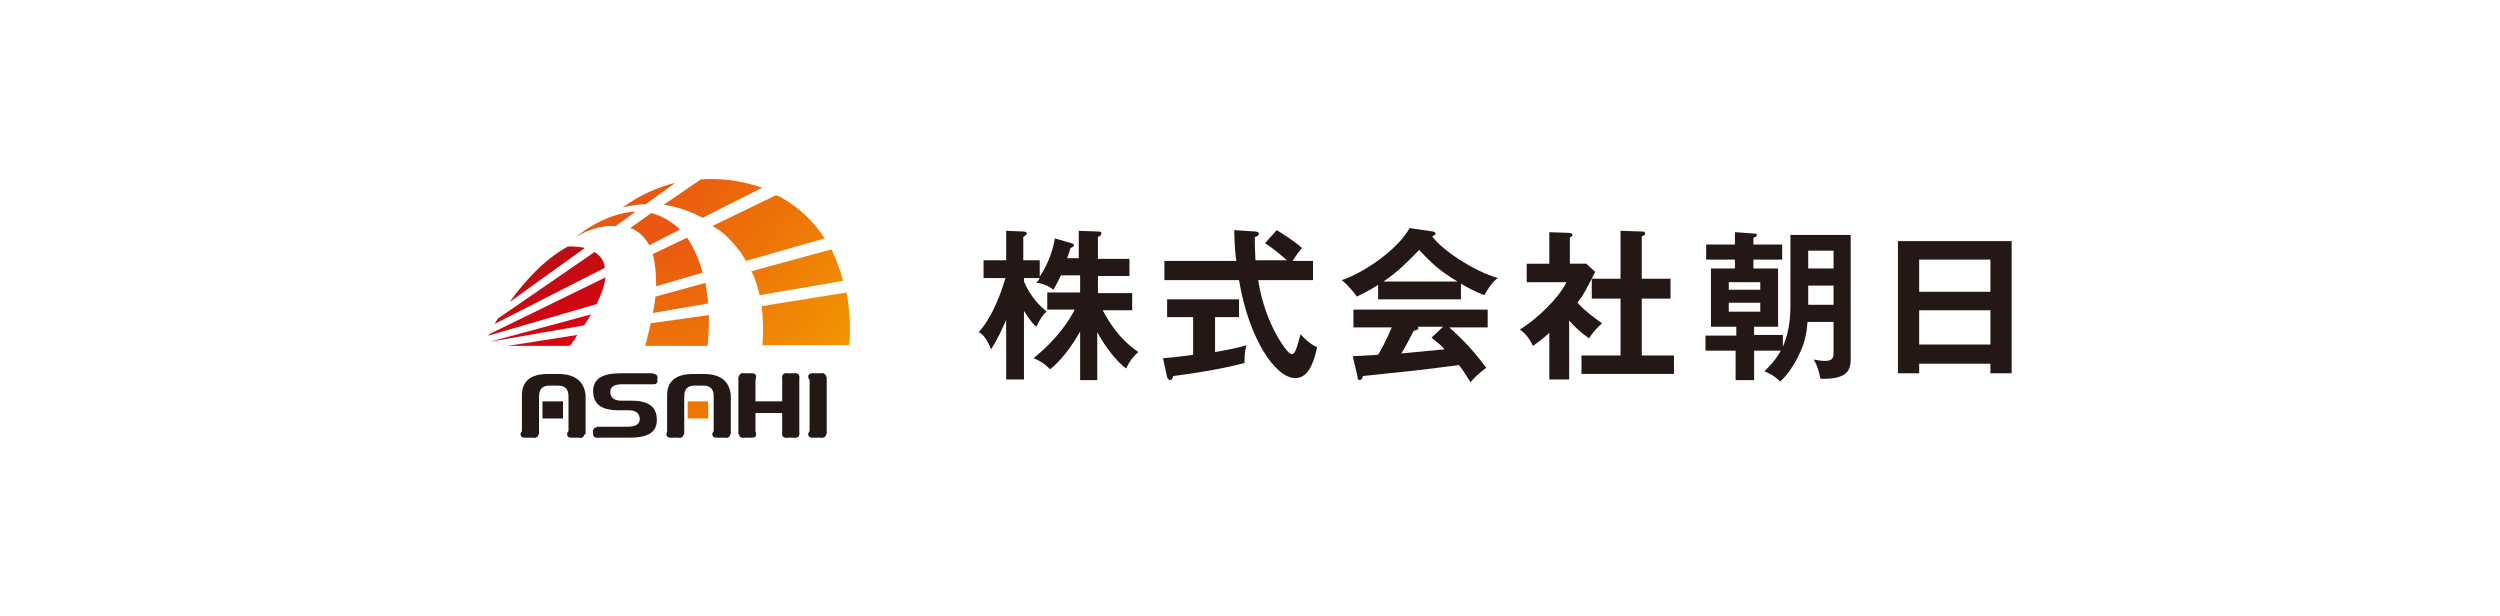 <?xml version="1.0" encoding="utf-8"?>
<!-- Generator: Adobe Illustrator 26.0.3, SVG Export Plug-In . SVG Version: 6.00 Build 0)  -->
<svg version="1.1" id="レイヤー_1" xmlns="http://www.w3.org/2000/svg" xmlns:xlink="http://www.w3.org/1999/xlink" x="0px"
	 y="0px" viewBox="0 0 365 90" style="enable-background:new 0 0 365 90;" xml:space="preserve">
<style type="text/css">
	.st0{fill:#231815;}
	.st1{fill:url(#SVGID_1_);}
	.st2{fill:url(#SVGID_00000028299009351581812490000017581083892554444969_);}
	.st3{fill:url(#SVGID_00000070804689782335703460000007399142057976073096_);}
	.st4{fill:url(#SVGID_00000042009478754175397310000005786099951716403856_);}
	.st5{fill:url(#SVGID_00000130606479074379054360000009889874166710504890_);}
	.st6{fill:url(#SVGID_00000057111822985182382560000000736983719222984079_);}
	.st7{fill:url(#SVGID_00000029036851480117983940000003922729889997681592_);}
	.st8{fill:url(#SVGID_00000085949352721741077940000008374565450627174577_);}
	.st9{fill:url(#SVGID_00000025422979850382798540000016373221143276674469_);}
	.st10{fill:url(#SVGID_00000163771186467881899630000013895996671795966655_);}
	.st11{fill:url(#SVGID_00000078752730374916239290000009540739126100073637_);}
	.st12{fill:url(#SVGID_00000067926892717499262470000006789637089544278207_);}
	.st13{fill:url(#SVGID_00000175288992845783949660000008068470067778812595_);}
	.st14{fill:url(#SVGID_00000098908183373721688490000015749361705698245555_);}
	.st15{fill:url(#SVGID_00000150064286912543925540000005649988332632405426_);}
	.st16{fill:#ED7700;}
</style>
<g>
	<g>
		<path class="st0" d="M160.4,55.5h-2.7v-7.1c-1.9,3.4-3.9,5.2-4.4,5.5c-0.8-0.8-1.4-1.2-2.4-1.6c4.3-3.5,5.8-6.7,6-7.1h-4v-2.5h4.8
			v-2.5h-2.8c-0.7,1.4-0.8,1.6-1.1,2.1c-1-0.8-2.1-1-2.5-1c0.3-0.4,0.4-0.5,0.5-0.7h-2.3v0.5c1,2.4,2.6,3.8,3.3,4.4
			c-0.6,0.5-1,1.2-1.5,2.2c-0.8-0.7-1.2-1.4-1.8-2.3v10h-2.6v-8.7c-0.7,1.6-1.3,2.9-2.2,4.3c-0.7-1.8-1.4-2.3-1.8-2.5
			c2.3-2.6,3.5-6.6,3.9-7.9h-3.2V38h3.3v-4.3l2.5,0.1c0.3,0,0.5,0.1,0.5,0.3c0,0.2-0.1,0.2-0.5,0.5V38h2.4v2.4
			c1.5-2.3,2-4.3,2.2-5.6l2.4,0.7c0.3,0.1,0.4,0.1,0.4,0.3s-0.2,0.3-0.5,0.4c-0.1,0.4-0.2,0.6-0.5,1.5h1.7v-4l2.8,0.1
			c0.4,0,0.5,0.1,0.5,0.3s-0.1,0.3-0.5,0.5v3.2h4.6v2.5h-4.6v2.5h5v2.5h-4.3c0.9,1.7,2.4,4.2,5.2,6.1c-0.7,0.6-1.2,1.2-1.8,2.4
			c-1.3-1-2.9-2.9-4.2-5.3V55.5z"/>
		<path class="st0" d="M177.4,51.4c1.7-0.3,3.3-0.6,4.6-1c-0.3,0.8-0.3,1.9-0.3,2.6c-3.5,0.9-6.6,1.4-10.4,1.9
			c-0.1,0.3-0.2,0.6-0.5,0.6c-0.2,0-0.3-0.3-0.4-0.4l-0.6-2.8c2.4-0.2,3.6-0.4,4.4-0.5v-5.5h-3.8v-2.6h10.5v2.6h-3.5V51.4z
			 M186.4,33.6c0.8,0.5,2.3,1.4,3.7,2.6c-0.3,0.3-1,1.3-1.4,1.9h3v2.8h-8c0.2,1.4,1,5.8,3.8,9.8c0.2,0.2,0.7,1,1.1,1
			c0.4,0,0.6-0.6,0.8-1.2c0.1-0.3,0.4-1.5,0.5-1.7c0.4,0.5,1.3,1.4,2.4,1.9c-0.6,2.8-1.5,4.5-3.2,4.5c-2.9,0-6.8-5.8-8.2-14.3H170
			v-2.8h10.5c-0.1-0.5-0.3-2.8-0.3-4.5l3.1,0.2c0.1,0,0.5,0.1,0.5,0.3c0,0.3-0.4,0.5-0.6,0.5c0,0.7,0,1.7,0.1,3.4h4.6
			c-0.7-0.6-1.7-1.5-3.2-2.5L186.4,33.6z"/>
		<path class="st0" d="M213.3,43.7h-12.1v-2.1c-1.4,0.9-2.5,1.4-3.1,1.7c-0.2-0.3-1-1.4-2.2-2.4c3.3-1.1,8.2-4.5,9.9-7.6l3.4,0.5
			c0.2,0,0.4,0.2,0.4,0.3c0,0.2-0.3,0.3-0.5,0.4c1.4,2,6.1,5.1,9.6,6.1c-1,0.6-1.9,2.4-2,2.5c-1.5-0.6-2.8-1.3-3.4-1.7V43.7z
			 M197.5,52c0.8,0,3.3-0.2,3.7-0.2c1.2-2,1.8-3.6,2-4h-5.6v-2.6h19.6v2.6h-5.6c2.8,2.5,4.1,4.2,5.4,5.9c-1.1,0.8-1.9,1.6-2.3,2.1
			c-1.1-1.7-1.2-1.9-1.7-2.5c-1.4,0.2-4.8,0.6-6.4,0.8c-1.2,0.1-6.5,0.7-7.6,0.8c-0.1,0.4-0.3,0.6-0.5,0.6c-0.1,0-0.3-0.1-0.3-0.5
			L197.5,52z M212.8,41.1c-2.7-1.6-3.8-2.7-5.6-4.6c-1.9,1.9-2.9,3-5.2,4.6H212.8z M210.7,47.7H207c0,0.1,0.1,0.1,0.1,0.2
			c0,0.3-0.5,0.3-0.7,0.4c-0.4,0.8-1.3,2.5-1.8,3.3c3-0.3,3.3-0.3,6.3-0.6c-0.4-0.5-0.9-0.9-1.9-1.7L210.7,47.7z"/>
		<path class="st0" d="M229.1,55.4h-2.9v-6.8c-1,0.9-1.8,1.5-2.4,1.9c-0.6-1.4-1.5-2.1-1.9-2.4c2.5-1.5,5.7-4.6,6.8-6.9h-5.8v-2.7
			h3.3v-4.6l2.9,0.1c0.3,0,0.5,0.2,0.5,0.3c0,0.1-0.1,0.2-0.4,0.4v3.8h2.4l1.3,1.2c-1.4,2.7-1.6,3.2-2.6,4.5c1.3,1.4,2.9,2.5,3.6,3
			c-0.6,0.5-1.5,1.5-1.9,2.2c-1.4-1-2.1-1.7-2.9-2.6V55.4z M232.4,43.6v-2.9h4.2v-7l3.2,0.1c0.2,0,0.4,0.1,0.4,0.3
			c0,0.2-0.2,0.3-0.5,0.4v6.2h4.2v2.9h-4.2v8.3h4.7v2.7h-13.5v-2.7h5.7v-8.3H232.4z"/>
		<path class="st0" d="M256.1,48.9h4.2v1.7c1.1-2.4,1.1-5.2,1.1-5.8V34.3h8.8v18.2c0,1.8-0.8,2.9-4.4,2.8c-0.3-1.2-0.4-1.8-1-2.8
			c0.3,0,0.9,0.2,1.6,0.2c1.3,0,1.3-0.6,1.3-1.4V47h-3.8c-0.1,1.3-0.3,2.9-1.2,4.7c-0.3,0.6-1.3,2.7-2.8,4c-0.9-0.9-1.8-1.3-2.3-1.5
			c0.6-0.6,1.5-1.4,2.4-3h-3.9v4.3h-2.7v-4.3H249v-2.2h4.5v-1.3h-3.7v-8.5h3.5v-1.3h-4.2v-2.2h4.2v-1.8l2.9,0.2c0.1,0,0.3,0,0.3,0.2
			c0,0.2-0.1,0.3-0.5,0.4v1h4.2v2.2h-4.2v1.3h3.6v8.5h-3.5V48.9z M252.4,42.3h4.6v-1.1h-4.6V42.3z M257,44.2h-4.6v1.3h4.6V44.2z
			 M264,39.2h3.7v-2.6H264V39.2z M267.7,41.7H264v2.8h3.7V41.7z"/>
		<path class="st0" d="M280.2,53.1v1.4h-3.1V35.2h16.6v19.3h-3.1v-1.4H280.2z M290.6,42.6v-4.7h-10.4v4.7H290.6z M290.6,50.3v-5
			h-10.4v5H290.6z"/>
	</g>
	<g>
		<g>
			<linearGradient id="SVGID_1_" gradientUnits="userSpaceOnUse" x1="85.218" y1="53.356" x2="74.298" y2="35.883">
				<stop  offset="0" style="stop-color:#E50012"/>
				<stop  offset="1" style="stop-color:#B01313"/>
			</linearGradient>
			<path class="st1" d="M88.4,40.5l-17,8.3c0,0.1-0.1,0.1-0.1,0.2l15.8-4.6C87.9,42.8,88.3,41.5,88.4,40.5z"/>
			
				<linearGradient id="SVGID_00000026856056017434978660000015769920804339810440_" gradientUnits="userSpaceOnUse" x1="83.135" y1="54.658" x2="72.215" y2="37.186">
				<stop  offset="0" style="stop-color:#E50012"/>
				<stop  offset="1" style="stop-color:#B01313"/>
			</linearGradient>
			<path style="fill:url(#SVGID_00000026856056017434978660000015769920804339810440_);" d="M71.5,49.9l13.8-2.4
				c0.4-0.6,0.7-1.1,1-1.6L71.5,49.9z"/>
			
				<linearGradient id="SVGID_00000123433025894915836810000012967735000560860584_" gradientUnits="userSpaceOnUse" x1="82.612" y1="54.988" x2="71.688" y2="37.509">
				<stop  offset="0" style="stop-color:#E50012"/>
				<stop  offset="1" style="stop-color:#B01313"/>
			</linearGradient>
			<path style="fill:url(#SVGID_00000123433025894915836810000012967735000560860584_);" d="M83.2,50.5c0.4-0.5,0.8-1.1,1.1-1.6
				l-10.2,1.6L83.2,50.5z"/>
			
				<linearGradient id="SVGID_00000116201400882929273850000014195255627685365160_" gradientUnits="userSpaceOnUse" x1="86.381" y1="52.641" x2="75.451" y2="35.152">
				<stop  offset="0" style="stop-color:#E50012"/>
				<stop  offset="1" style="stop-color:#B01313"/>
			</linearGradient>
			<path style="fill:url(#SVGID_00000116201400882929273850000014195255627685365160_);" d="M86.8,36.8l-14.1,9.7
				c-0.2,0.3-0.3,0.5-0.5,0.8l16.1-8.2C88.2,38,87.6,37.3,86.8,36.8z"/>
			
				<linearGradient id="SVGID_00000002345726838185271670000005425564173276000431_" gradientUnits="userSpaceOnUse" x1="87.314" y1="52.06" x2="76.383" y2="34.57">
				<stop  offset="0" style="stop-color:#E50012"/>
				<stop  offset="1" style="stop-color:#B01313"/>
			</linearGradient>
			<path style="fill:url(#SVGID_00000002345726838185271670000005425564173276000431_);" d="M82.9,36c-3.5,1.9-6.4,5.2-8.5,8.1
				l11-7.9C84.1,35.9,82.9,36,82.9,36z"/>
			
				<linearGradient id="SVGID_00000162325839599045954310000008299732902316660617_" gradientUnits="userSpaceOnUse" x1="88.411" y1="32.729" x2="96.625" y2="71.061">
				<stop  offset="7.246380e-02" style="stop-color:#E95710"/>
				<stop  offset="1" style="stop-color:#F29600"/>
			</linearGradient>
			<path style="fill:url(#SVGID_00000162325839599045954310000008299732902316660617_);" d="M84.1,34.6c2.3-1.4,4.3-1.7,5.8-1.6
				l2.9-2.1C88.1,31.1,84.1,34.6,84.1,34.6z"/>
			
				<linearGradient id="SVGID_00000031183946999437520390000003592960919127810177_" gradientUnits="userSpaceOnUse" x1="96.432" y1="31.012" x2="104.646" y2="69.345">
				<stop  offset="7.246380e-02" style="stop-color:#E95710"/>
				<stop  offset="1" style="stop-color:#F29600"/>
			</linearGradient>
			<path style="fill:url(#SVGID_00000031183946999437520390000003592960919127810177_);" d="M95.7,43.3c-0.1,0.8-0.2,1.7-0.4,2.4
				l8.1-1.4c-0.1-1.1-0.3-2.1-0.4-3L95.7,43.3z"/>
			
				<linearGradient id="SVGID_00000025421157990367807080000016861821513134316218_" gradientUnits="userSpaceOnUse" x1="97.039" y1="30.878" x2="105.257" y2="69.228">
				<stop  offset="7.246380e-02" style="stop-color:#E95710"/>
				<stop  offset="1" style="stop-color:#F29600"/>
			</linearGradient>
			<path style="fill:url(#SVGID_00000025421157990367807080000016861821513134316218_);" d="M100.3,34.7l-5,2.4
				c0.4,1.4,0.5,3.1,0.5,4.7l6.8-2C101.8,37,100.7,35.2,100.3,34.7z"/>
			
				<linearGradient id="SVGID_00000136380137480248947550000001066768002377785994_" gradientUnits="userSpaceOnUse" x1="95.098" y1="31.295" x2="103.317" y2="69.653">
				<stop  offset="7.246380e-02" style="stop-color:#E95710"/>
				<stop  offset="1" style="stop-color:#F29600"/>
			</linearGradient>
			<path style="fill:url(#SVGID_00000136380137480248947550000001066768002377785994_);" d="M94.8,35.8l4.5-2.3
				c-1.4-1.3-2.8-2-4.2-2.4l-3.1,2.2c0.5,0.1,0.7,0.3,0.7,0.3C93.6,34.1,94.3,34.9,94.8,35.8z"/>
			
				<linearGradient id="SVGID_00000047768733153544510310000001988830557363198901_" gradientUnits="userSpaceOnUse" x1="95.194" y1="31.278" x2="103.41" y2="69.618">
				<stop  offset="7.246380e-02" style="stop-color:#E95710"/>
				<stop  offset="1" style="stop-color:#F29600"/>
			</linearGradient>
			<path style="fill:url(#SVGID_00000047768733153544510310000001988830557363198901_);" d="M94.2,50.5h9.1c0.2-1.6,0.2-3.1,0.2-4.5
				L95,47.2C94.6,49.1,94.2,50.5,94.2,50.5z"/>
			
				<linearGradient id="SVGID_00000124845047314971187590000011082163922784513925_" gradientUnits="userSpaceOnUse" x1="92.882" y1="26.858" x2="122.003" y2="52.494">
				<stop  offset="7.246380e-02" style="stop-color:#E95710"/>
				<stop  offset="1" style="stop-color:#F29600"/>
			</linearGradient>
			<path style="fill:url(#SVGID_00000124845047314971187590000011082163922784513925_);" d="M90.9,30.3c0,0,1.3-0.4,3.4-0.5l4.3-3.1
				C96.1,27.3,93.5,28.4,90.9,30.3z"/>
			
				<linearGradient id="SVGID_00000045602653412653297120000009715134926731995310_" gradientUnits="userSpaceOnUse" x1="93.8" y1="25.817" x2="122.93" y2="51.462">
				<stop  offset="7.246380e-02" style="stop-color:#E95710"/>
				<stop  offset="1" style="stop-color:#F29600"/>
			</linearGradient>
			<path style="fill:url(#SVGID_00000045602653412653297120000009715134926731995310_);" d="M111.2,44.7c0.2,1.7,0.3,3.6,0.1,5.7
				h12.7c0,0,0.4-3.4-0.4-7.7L111.2,44.7z"/>
			
				<linearGradient id="SVGID_00000013898453116493887040000010559110756766545826_" gradientUnits="userSpaceOnUse" x1="97.943" y1="21.105" x2="127.078" y2="46.754">
				<stop  offset="7.246380e-02" style="stop-color:#E95710"/>
				<stop  offset="1" style="stop-color:#F29600"/>
			</linearGradient>
			<path style="fill:url(#SVGID_00000013898453116493887040000010559110756766545826_);" d="M107.8,36.4c0,0,0.5,0.6,1.1,1.7
				l11.5-3.3c-1.5-2.3-3.6-4.5-6.6-6.1c0,0-0.2-0.1-0.5-0.2l-9.3,4.5C105.4,33.7,106.6,34.9,107.8,36.4z"/>
			
				<linearGradient id="SVGID_00000165192935006829568030000006183166334703407026_" gradientUnits="userSpaceOnUse" x1="96.852" y1="22.345" x2="125.986" y2="47.993">
				<stop  offset="7.246380e-02" style="stop-color:#E95710"/>
				<stop  offset="1" style="stop-color:#F29600"/>
			</linearGradient>
			<path style="fill:url(#SVGID_00000165192935006829568030000006183166334703407026_);" d="M102.6,31.8l8.7-4.4
				c-2.1-0.7-5.3-1.5-9-1.2l-5.4,3.7C98.5,30.1,100.5,30.7,102.6,31.8z"/>
			
				<linearGradient id="SVGID_00000037659554903528693140000006483600482621152666_" gradientUnits="userSpaceOnUse" x1="96.675" y1="22.549" x2="125.806" y2="48.195">
				<stop  offset="7.246380e-02" style="stop-color:#E95710"/>
				<stop  offset="1" style="stop-color:#F29600"/>
			</linearGradient>
			<path style="fill:url(#SVGID_00000037659554903528693140000006483600482621152666_);" d="M110.9,43.1l12.2-2.1
				c-0.4-1.5-1-3.1-1.7-4.6l-11.7,3.2C110.2,40.5,110.6,41.7,110.9,43.1z"/>
		</g>
		<path class="st0" d="M114.7,55v-0.5h1.5V55l0.5,0v8.4h-0.5v0.5h-1.5v-0.5l-0.5,0v-3.1h-3.9v3.1l-0.5,0l0,0.5h-1.5v-0.5h-0.5V55
			l0.5,0v-0.5h1.5l0,0.5h0.5v3.6h3.9V55H114.7z"/>
		<path class="st0" d="M120.1,63.4l0,0.5h-1.5v-0.5h-0.4V55l0.4,0l0-0.5h1.6V55l0.5,0v8.4H120.1z"/>
		<path class="st0" d="M81.5,54.6h-1.5c-2.7,0-3.8,1.2-3.8,3.1v5.7l0.4,0.1l0.1,0.4h1.5l0.1-0.4l0.4-0.1v-5.5c0-1.1,0.5-1.6,1.5-1.6
			h1.3c1.1,0,1.5,0.6,1.5,1.6v5.5l0.4,0.1l0.1,0.4h1.5l0.1-0.4l0.4-0.1v-5.7C85.3,55.8,84.1,54.6,81.5,54.6z"/>
		<rect x="79.2" y="58.6" class="st0" width="3" height="2.5"/>
		<rect x="100.4" y="58.6" class="st16" width="3" height="2.5"/>
		<path class="st0" d="M92.2,58.5l-1.5,0c-1.1,0-1.6-0.5-1.6-1.3s0.7-1.1,1.8-1.1h4.5v-0.5h0.5v-0.6h-0.5l0-0.5h-4.8
			c-2.5,0-4,0.7-4,2.6c0,1.9,1.2,2.8,3.7,2.8l1.5,0c1.1,0,1.6,0.5,1.6,1.3c0,0.8-0.7,1.1-1.8,1.1h-4.5v0.5h-0.5v0.6h0.5v0.5h4.8
			c2.6,0,4-0.7,4-2.6C95.9,59.4,94.7,58.5,92.2,58.5z"/>
		<circle class="st0" cx="87.1" cy="63.4" r="0.5"/>
		<circle class="st0" cx="84.8" cy="63.4" r="0.5"/>
		<circle class="st0" cx="83.3" cy="63.4" r="0.5"/>
		<circle class="st0" cx="78.1" cy="63.4" r="0.5"/>
		<circle class="st0" cx="76.5" cy="63.4" r="0.5"/>
		<path class="st0" d="M102.7,54.6h-1.5c-2.7,0-3.8,1.2-3.8,3.1v5.7l0.4,0.1l0.1,0.4h1.5l0.1-0.4l0.4-0.1v-5.5
			c0-1.1,0.5-1.6,1.5-1.6h1.3c1.1,0,1.5,0.6,1.5,1.6v5.5l0.4,0.1l0.1,0.4h1.5l0.1-0.4l0.4-0.1v-5.7
			C106.5,55.8,105.4,54.6,102.7,54.6z"/>
		<circle class="st0" cx="106.1" cy="63.4" r="0.5"/>
		<circle class="st0" cx="104.5" cy="63.4" r="0.5"/>
		<circle class="st0" cx="108.4" cy="63.4" r="0.5"/>
		<circle class="st0" cx="109.9" cy="63.4" r="0.5"/>
		<circle class="st0" cx="114.7" cy="63.4" r="0.5"/>
		<circle class="st0" cx="116.2" cy="63.4" r="0.5"/>
		<circle class="st0" cx="108.4" cy="55" r="0.5"/>
		<circle class="st0" cx="109.9" cy="55" r="0.5"/>
		<circle class="st0" cx="114.7" cy="55" r="0.5"/>
		<circle class="st0" cx="116.2" cy="55" r="0.5"/>
		<circle class="st0" cx="118.5" cy="55" r="0.5"/>
		<circle class="st0" cx="120.1" cy="55" r="0.5"/>
		<circle class="st0" cx="118.5" cy="63.4" r="0.5"/>
		<circle class="st0" cx="120.1" cy="63.4" r="0.5"/>
		<circle class="st0" cx="99.3" cy="63.4" r="0.5"/>
		<circle class="st0" cx="97.8" cy="63.4" r="0.5"/>
		<circle class="st0" cx="87.1" cy="62.9" r="0.5"/>
		<circle class="st0" cx="95.5" cy="55.1" r="0.5"/>
		<circle class="st0" cx="95.5" cy="55.6" r="0.5"/>
	</g>
</g>
</svg>
